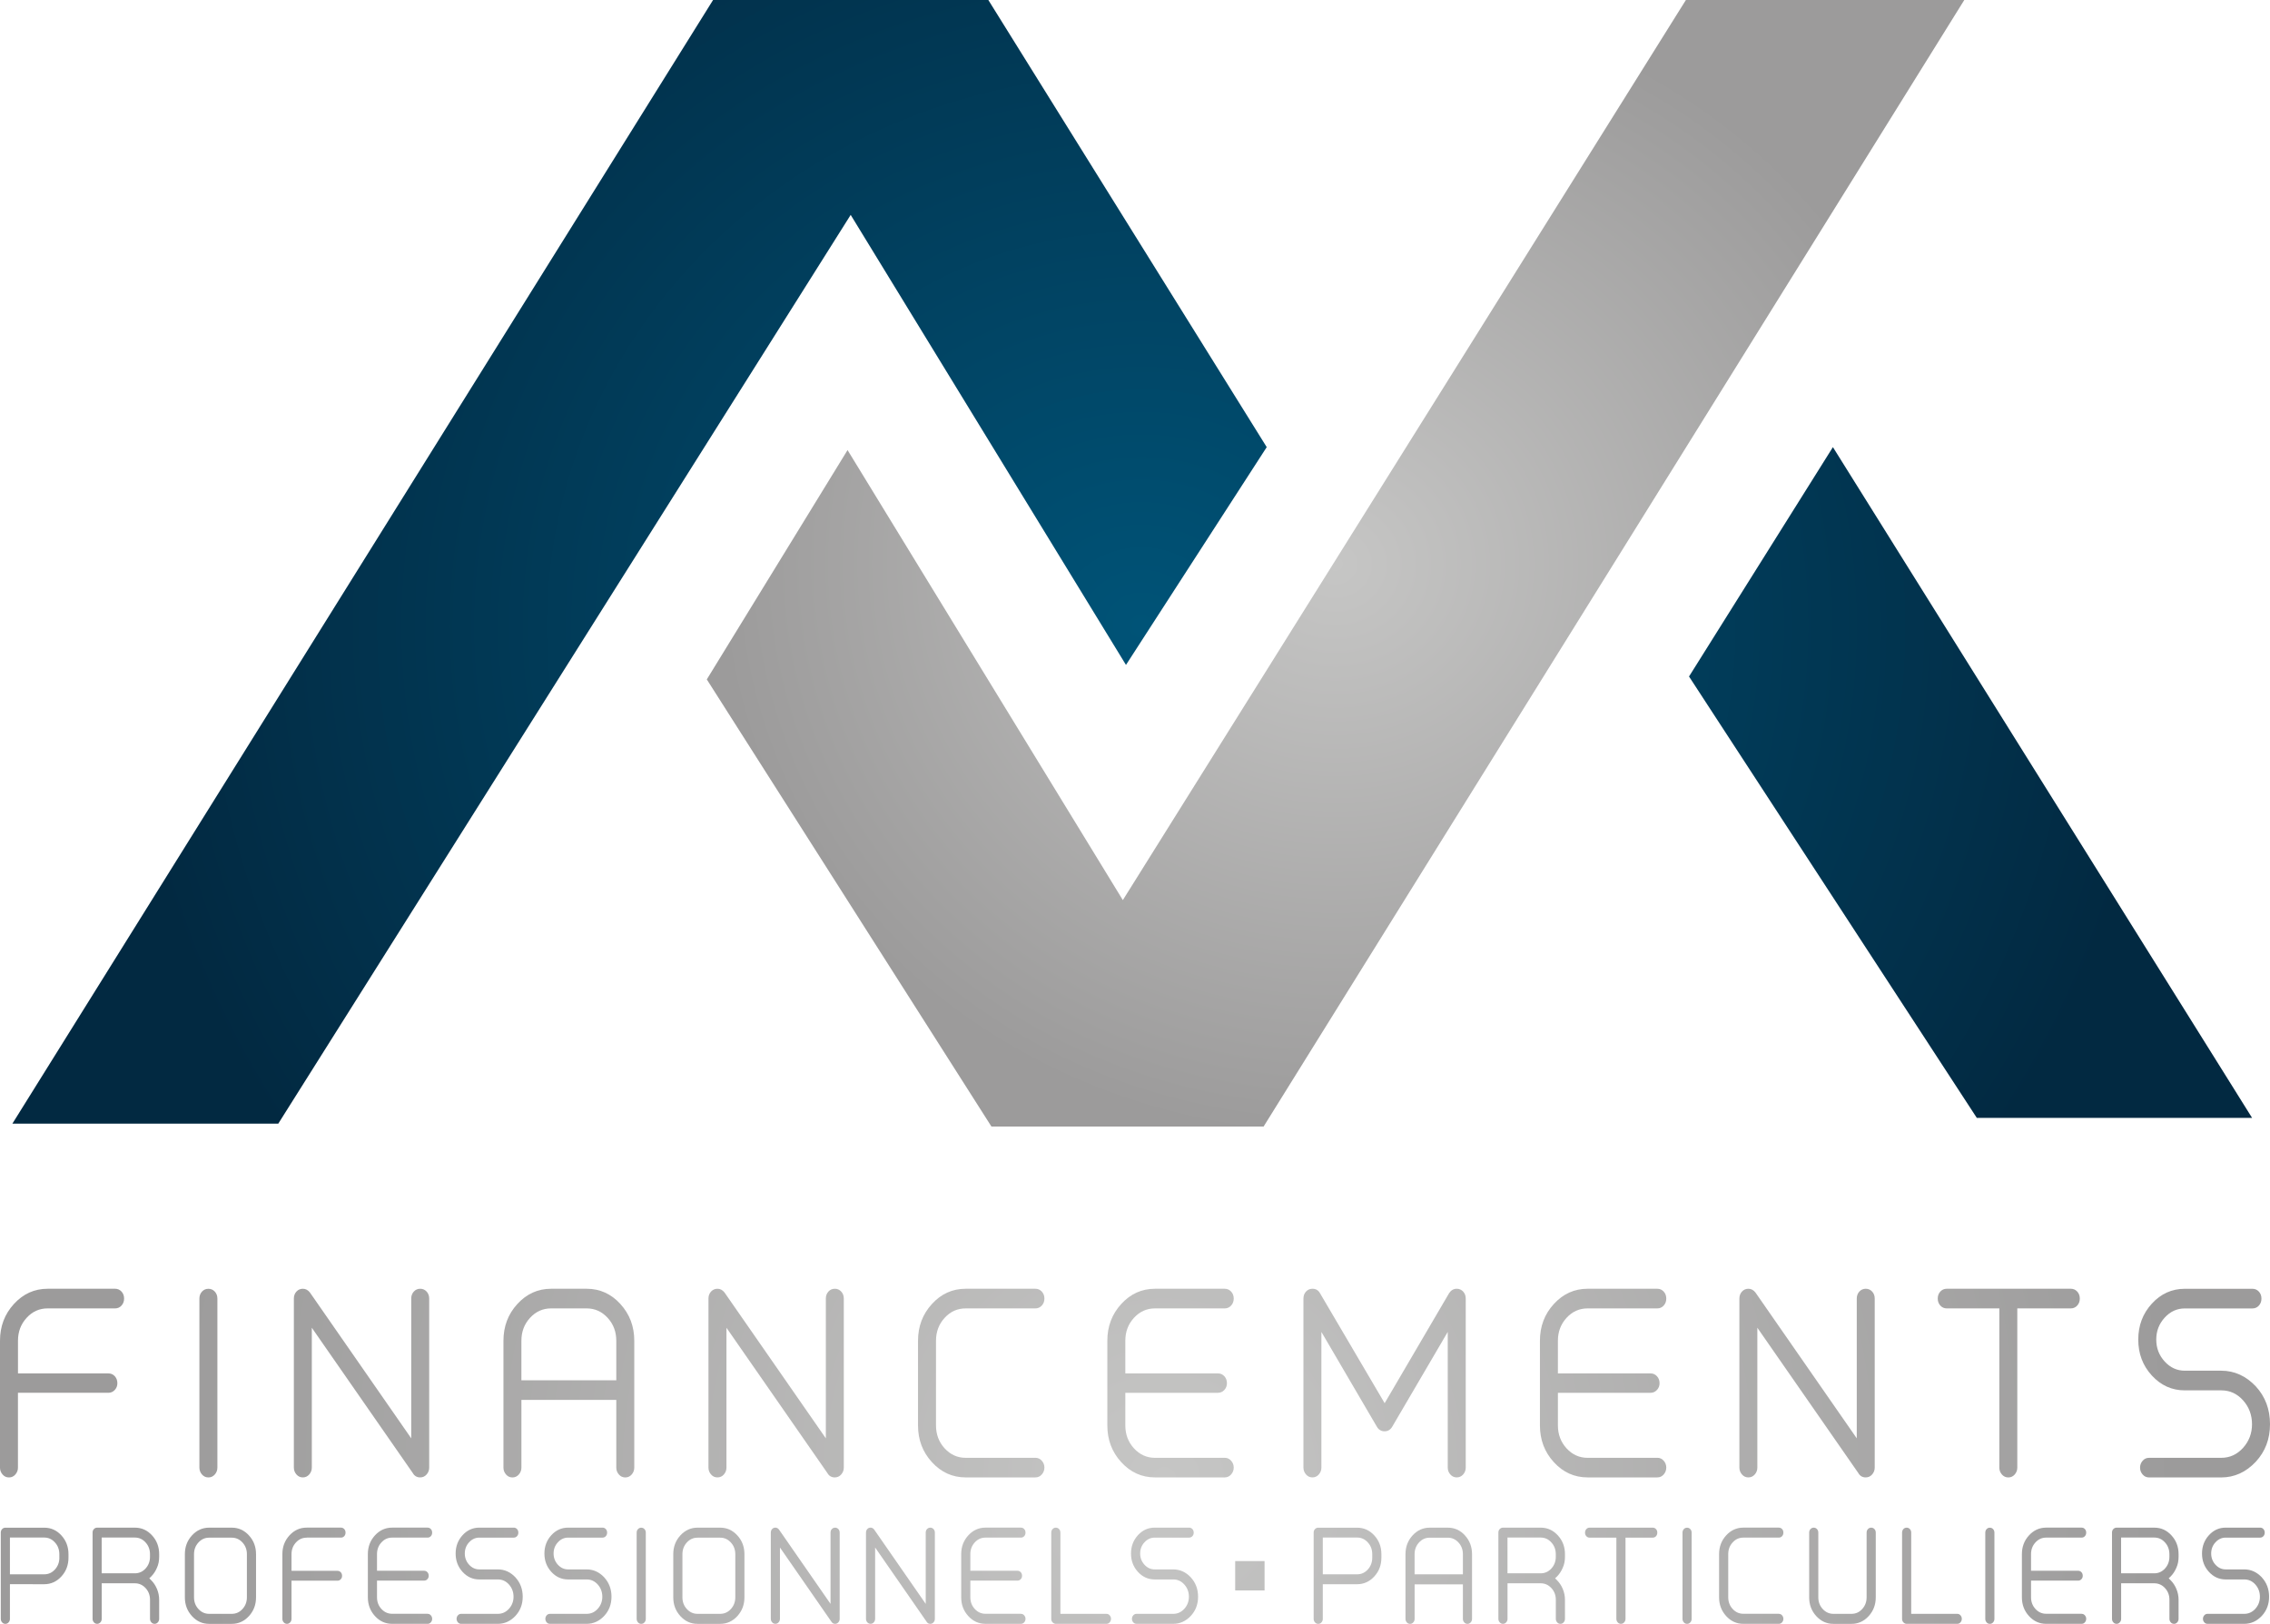 <?xml version="1.0" encoding="UTF-8"?><svg id="Calque_2" xmlns="http://www.w3.org/2000/svg" xmlns:xlink="http://www.w3.org/1999/xlink" viewBox="0 0 695.45 497.62"><defs><style>.cls-1{fill:url(#radial-gradient-39);}.cls-2{fill:url(#radial-gradient-7);}.cls-3{fill:url(#radial-gradient-34);}.cls-4{fill:url(#radial-gradient-10);}.cls-5{fill:url(#radial-gradient-31);}.cls-6{fill:url(#radial-gradient-28);}.cls-7{fill:url(#radial-gradient-16);}.cls-8{fill:url(#radial-gradient-20);}.cls-9{fill:url(#radial-gradient-21);}.cls-10{fill:url(#radial-gradient-8);}.cls-11{fill:url(#radial-gradient-5);}.cls-12{fill:url(#radial-gradient-4);}.cls-13{fill:url(#radial-gradient-40);}.cls-14{fill:url(#radial-gradient-32);}.cls-15{fill:url(#radial-gradient-25);}.cls-16{fill:url(#radial-gradient-26);}.cls-17{fill:url(#radial-gradient-22);}.cls-18{fill:url(#radial-gradient-6);}.cls-19{fill:url(#radial-gradient-19);}.cls-20{fill:url(#radial-gradient-12);}.cls-21{fill:url(#radial-gradient-41);}.cls-22{fill:url(#radial-gradient-35);}.cls-23{fill:url(#radial-gradient);}.cls-24{fill:url(#radial-gradient-27);}.cls-25{fill:url(#radial-gradient-13);}.cls-26{fill:url(#radial-gradient-30);}.cls-27{fill:url(#radial-gradient-24);}.cls-28{fill:url(#radial-gradient-15);}.cls-29{fill:url(#radial-gradient-2);}.cls-30{fill:url(#radial-gradient-38);}.cls-31{fill:url(#radial-gradient-3);}.cls-32{fill:url(#radial-gradient-42);}.cls-33{fill:url(#radial-gradient-17);}.cls-34{fill:url(#radial-gradient-33);}.cls-35{fill:url(#radial-gradient-14);}.cls-36{fill:url(#radial-gradient-37);}.cls-37{fill:url(#radial-gradient-29);}.cls-38{fill:url(#radial-gradient-23);}.cls-39{fill:url(#radial-gradient-36);}.cls-40{fill:url(#radial-gradient-11);}.cls-41{fill:url(#radial-gradient-18);}.cls-42{fill:url(#radial-gradient-9);}</style><radialGradient id="radial-gradient" cx="356.67" cy="453.23" fx="356.67" fy="453.23" r="309.98" gradientUnits="userSpaceOnUse"><stop offset="0" stop-color="#c6c6c5"/><stop offset="1" stop-color="#9c9b9b"/></radialGradient><radialGradient id="radial-gradient-2" cx="356.67" fx="356.67" r="309.98" xlink:href="#radial-gradient"/><radialGradient id="radial-gradient-3" cx="356.67" fx="356.67" r="309.98" xlink:href="#radial-gradient"/><radialGradient id="radial-gradient-4" cx="356.67" fx="356.67" r="309.98" xlink:href="#radial-gradient"/><radialGradient id="radial-gradient-5" cx="356.67" fx="356.67" r="309.98" xlink:href="#radial-gradient"/><radialGradient id="radial-gradient-6" cx="356.67" fx="356.67" r="309.98" xlink:href="#radial-gradient"/><radialGradient id="radial-gradient-7" cx="356.67" fx="356.67" r="309.98" xlink:href="#radial-gradient"/><radialGradient id="radial-gradient-8" cx="356.67" fx="356.67" r="309.98" xlink:href="#radial-gradient"/><radialGradient id="radial-gradient-9" cx="356.67" fx="356.67" r="309.98" xlink:href="#radial-gradient"/><radialGradient id="radial-gradient-10" cx="356.67" fx="356.67" r="309.98" xlink:href="#radial-gradient"/><radialGradient id="radial-gradient-11" cx="356.67" fx="356.67" r="309.98" xlink:href="#radial-gradient"/><radialGradient id="radial-gradient-12" cx="356.67" fx="356.67" r="309.98" xlink:href="#radial-gradient"/><radialGradient id="radial-gradient-13" cx="349.64" cy="198.5" fx="349.64" fy="198.5" r="312.13" gradientTransform="translate(0 7.28) scale(1 .93)" gradientUnits="userSpaceOnUse"><stop offset="0" stop-color="#005377"/><stop offset="1" stop-color="#022941"/></radialGradient><radialGradient id="radial-gradient-14" cx="349.64" cy="198.5" fx="349.64" fy="198.5" r="312.12" xlink:href="#radial-gradient-13"/><radialGradient id="radial-gradient-15" cx="409.17" cy="178.08" fx="409.17" fy="178.08" r="189.31" gradientTransform="translate(0 7.28) scale(1 .93)" xlink:href="#radial-gradient"/><radialGradient id="radial-gradient-16" cx="356.67" cy="453.23" fx="356.67" fy="453.23" r="309.98" xlink:href="#radial-gradient"/><radialGradient id="radial-gradient-17" cx="356.67" cy="453.23" fx="356.67" fy="453.23" r="309.98" xlink:href="#radial-gradient"/><radialGradient id="radial-gradient-18" cx="356.67" cy="453.23" fx="356.67" fy="453.23" r="309.98" xlink:href="#radial-gradient"/><radialGradient id="radial-gradient-19" cx="356.67" cy="453.23" fx="356.67" fy="453.23" r="309.98" xlink:href="#radial-gradient"/><radialGradient id="radial-gradient-20" cx="356.67" cy="453.23" fx="356.67" fy="453.23" r="309.98" xlink:href="#radial-gradient"/><radialGradient id="radial-gradient-21" cx="356.67" cy="453.23" fx="356.67" fy="453.23" r="309.98" xlink:href="#radial-gradient"/><radialGradient id="radial-gradient-22" cx="356.67" cy="453.23" fx="356.67" fy="453.23" r="309.98" xlink:href="#radial-gradient"/><radialGradient id="radial-gradient-23" cx="356.67" cy="453.23" fx="356.67" fy="453.23" r="309.98" xlink:href="#radial-gradient"/><radialGradient id="radial-gradient-24" cx="356.67" cy="453.23" fx="356.67" fy="453.23" r="309.98" xlink:href="#radial-gradient"/><radialGradient id="radial-gradient-25" cx="356.67" cy="453.23" fx="356.67" fy="453.23" r="309.98" xlink:href="#radial-gradient"/><radialGradient id="radial-gradient-26" cx="356.67" cy="453.23" fx="356.67" fy="453.23" r="309.98" xlink:href="#radial-gradient"/><radialGradient id="radial-gradient-27" cx="356.67" cy="453.23" fx="356.67" fy="453.23" r="309.98" xlink:href="#radial-gradient"/><radialGradient id="radial-gradient-28" cx="356.67" cy="453.23" fx="356.67" fy="453.23" r="309.98" xlink:href="#radial-gradient"/><radialGradient id="radial-gradient-29" cx="356.67" cy="453.23" fx="356.67" fy="453.23" r="309.98" xlink:href="#radial-gradient"/><radialGradient id="radial-gradient-30" cx="356.67" cy="453.23" fx="356.67" fy="453.23" r="309.98" xlink:href="#radial-gradient"/><radialGradient id="radial-gradient-31" cx="356.67" cy="453.23" fx="356.67" fy="453.23" r="309.98" xlink:href="#radial-gradient"/><radialGradient id="radial-gradient-32" cx="356.67" cy="453.23" fx="356.67" fy="453.23" r="309.98" xlink:href="#radial-gradient"/><radialGradient id="radial-gradient-33" cx="356.67" cy="453.23" fx="356.67" fy="453.23" r="309.98" xlink:href="#radial-gradient"/><radialGradient id="radial-gradient-34" cx="356.67" cy="453.23" fx="356.67" fy="453.23" r="309.97" xlink:href="#radial-gradient"/><radialGradient id="radial-gradient-35" cx="356.67" cy="453.23" fx="356.67" fy="453.23" r="309.98" xlink:href="#radial-gradient"/><radialGradient id="radial-gradient-36" cx="356.67" cy="453.23" fx="356.67" fy="453.23" r="309.98" xlink:href="#radial-gradient"/><radialGradient id="radial-gradient-37" cx="356.67" cy="453.23" fx="356.67" fy="453.23" r="309.98" xlink:href="#radial-gradient"/><radialGradient id="radial-gradient-38" cx="356.67" cy="453.23" fx="356.67" fy="453.23" r="309.98" xlink:href="#radial-gradient"/><radialGradient id="radial-gradient-39" cx="356.67" cy="453.23" fx="356.67" fy="453.23" r="309.98" xlink:href="#radial-gradient"/><radialGradient id="radial-gradient-40" cx="356.67" cy="453.23" fx="356.67" fy="453.23" r="309.98" xlink:href="#radial-gradient"/><radialGradient id="radial-gradient-41" cx="356.67" cy="453.23" fx="356.67" fy="453.23" r="309.98" xlink:href="#radial-gradient"/><radialGradient id="radial-gradient-42" cx="354.67" cy="453.23" fx="354.67" fy="453.23" r="309.98" xlink:href="#radial-gradient"/></defs><g id="Calque_1-2"><g><path class="cls-23" d="m14.59,400.95c-2.52,0-4.67.96-6.43,2.89-1.77,1.92-2.65,4.27-2.65,7.03v10h27.69c.79,0,1.44.29,1.97.86.52.58.79,1.29.79,2.15,0,.8-.27,1.49-.79,2.06-.54.58-1.19.87-1.97.87H5.5v22.93c0,.81-.26,1.5-.79,2.11-.53.6-1.18.9-1.96.9s-1.44-.3-1.96-.9c-.53-.61-.79-1.31-.79-2.11v-38.87c0-4.41,1.42-8.17,4.27-11.28,2.85-3.11,6.29-4.66,10.33-4.66h20.67c.78,0,1.43.29,1.96.86.53.58.79,1.29.79,2.14s-.26,1.57-.79,2.15c-.53.58-1.18.87-1.96.87H14.59Z"/><path class="cls-29" d="m65.81,451.85c-.53.6-1.18.9-1.96.9s-1.44-.3-1.97-.9c-.53-.61-.79-1.31-.79-2.11v-51.8c0-.85.26-1.56.79-2.14.53-.57,1.19-.86,1.97-.86s1.43.29,1.96.86c.53.58.79,1.29.79,2.14v51.8c0,.81-.26,1.5-.79,2.11Z"/><path class="cls-31" d="m126.78,395.79c.52-.57,1.18-.86,1.96-.86s1.43.29,1.96.86c.53.58.79,1.29.79,2.14v51.8c0,.81-.26,1.5-.79,2.11-.53.6-1.18.9-1.97.9-1.01,0-1.77-.45-2.27-1.34l-30.93-44.52v42.85c0,.81-.26,1.5-.79,2.11-.53.6-1.18.9-1.96.9s-1.43-.3-1.96-.9c-.53-.61-.79-1.31-.79-2.11v-51.8c0-.85.26-1.56.79-2.14.53-.57,1.18-.86,1.97-.86.83,0,1.54.38,2.14,1.12l31.06,44.72v-42.84c0-.85.26-1.56.79-2.14Z"/><path class="cls-12" d="m190.05,399.59c2.85,3.11,4.27,6.87,4.27,11.28v38.87c0,.81-.26,1.5-.79,2.11-.53.6-1.18.9-1.96.9s-1.44-.3-1.96-.9c-.54-.61-.8-1.31-.8-2.11v-20.75h-29.07v20.75c0,.81-.26,1.5-.79,2.11-.53.6-1.18.9-1.96.9s-1.43-.3-1.96-.9c-.53-.61-.79-1.31-.79-2.11v-38.87c0-4.41,1.42-8.17,4.27-11.28,2.85-3.11,6.3-4.66,10.33-4.66h10.89c4.04,0,7.48,1.55,10.33,4.66Zm-1.24,23.39v-12.11c0-2.76-.88-5.1-2.65-7.03-1.77-1.93-3.92-2.89-6.44-2.89h-10.89c-2.52,0-4.67.96-6.44,2.89-1.77,1.92-2.65,4.27-2.65,7.03v12.11h29.07Z"/><path class="cls-11" d="m253.79,395.79c.53-.57,1.18-.86,1.97-.86s1.43.29,1.96.86c.53.58.79,1.29.79,2.14v51.8c0,.81-.26,1.5-.79,2.11-.53.6-1.19.9-1.97.9-1.01,0-1.77-.45-2.27-1.34l-30.92-44.52v42.85c0,.81-.26,1.5-.79,2.11-.53.6-1.18.9-1.97.9s-1.44-.3-1.96-.9c-.54-.61-.79-1.31-.79-2.11v-51.8c0-.85.26-1.56.79-2.14.54-.57,1.19-.86,1.97-.86.83,0,1.54.38,2.14,1.12l31.06,44.72v-42.84c0-.85.26-1.56.79-2.14Z"/><path class="cls-18" d="m317.21,446.73c.78,0,1.43.29,1.96.9.54.6.8,1.3.8,2.1s-.26,1.5-.8,2.11c-.53.6-1.18.9-1.96.9h-21.36c-4.04,0-7.48-1.55-10.33-4.66-2.86-3.11-4.27-6.87-4.27-11.27v-25.94c0-4.41,1.42-8.17,4.27-11.28,2.84-3.11,6.28-4.66,10.33-4.66h21.36c.78,0,1.43.29,1.96.86.54.58.8,1.29.8,2.14s-.26,1.57-.8,2.15c-.53.58-1.18.87-1.96.87h-21.36c-2.53,0-4.67.96-6.44,2.89-1.77,1.92-2.65,4.27-2.65,7.03v25.94c0,2.75.88,5.1,2.65,7.03,1.77,1.92,3.91,2.9,6.44,2.9h21.36Z"/><path class="cls-2" d="m375.21,446.73c.78,0,1.43.29,1.96.9.54.6.8,1.3.8,2.1s-.26,1.5-.8,2.11c-.53.6-1.18.9-1.96.9h-21.36c-4.04,0-7.49-1.55-10.33-4.66-2.86-3.11-4.27-6.87-4.27-11.27v-25.94c0-4.41,1.42-8.17,4.27-11.28,2.84-3.11,6.28-4.66,10.33-4.66h21.36c.78,0,1.43.29,1.96.86.54.58.8,1.29.8,2.14s-.26,1.57-.8,2.15c-.53.58-1.18.87-1.96.87h-21.36c-2.53,0-4.67.96-6.44,2.89-1.77,1.92-2.65,4.27-2.65,7.03v10h28.38c.78,0,1.43.29,1.96.86.53.58.79,1.29.79,2.15,0,.8-.26,1.49-.79,2.06-.53.58-1.18.87-1.96.87h-28.38v10c0,2.75.88,5.1,2.65,7.03,1.77,1.92,3.91,2.9,6.44,2.9h21.36Z"/><path class="cls-10" d="m446.29,394.93c.78,0,1.44.29,1.97.86.53.58.79,1.29.79,2.14v51.8c0,.81-.26,1.5-.79,2.11-.53.6-1.19.9-1.97.9s-1.43-.3-1.96-.9c-.53-.61-.79-1.31-.79-2.11v-41.57l-17.03,29.08c-.55.92-1.33,1.37-2.33,1.37s-1.79-.45-2.33-1.36l-17.02-29.09v41.57c0,.81-.26,1.5-.79,2.11-.53.6-1.18.9-1.96.9s-1.43-.3-1.96-.9c-.53-.61-.79-1.31-.79-2.11v-51.8c0-.85.26-1.56.79-2.14.53-.57,1.2-.86,1.97-.86,1.02,0,1.78.44,2.29,1.33l19.83,33.74,19.75-33.72c.6-.9,1.38-1.35,2.33-1.35Z"/><path class="cls-42" d="m507.74,446.73c.78,0,1.43.29,1.96.9.53.6.79,1.3.79,2.1s-.26,1.5-.79,2.11c-.53.6-1.18.9-1.96.9h-21.36c-4.04,0-7.49-1.55-10.33-4.66-2.85-3.11-4.27-6.87-4.27-11.27v-25.94c0-4.41,1.42-8.17,4.27-11.28,2.85-3.11,6.3-4.66,10.33-4.66h21.36c.78,0,1.43.29,1.96.86.53.58.79,1.29.79,2.14s-.26,1.57-.79,2.15c-.53.58-1.18.87-1.96.87h-21.36c-2.52,0-4.67.96-6.44,2.89-1.76,1.92-2.65,4.27-2.65,7.03v10h28.38c.78,0,1.44.29,1.96.86.54.58.8,1.29.8,2.15,0,.8-.26,1.49-.8,2.06-.52.58-1.18.87-1.96.87h-28.38v10c0,2.75.89,5.1,2.65,7.03,1.77,1.92,3.92,2.9,6.44,2.9h21.36Z"/><path class="cls-4" d="m569.64,395.79c.53-.57,1.18-.86,1.96-.86s1.44.29,1.96.86c.54.58.79,1.29.79,2.14v51.8c0,.81-.26,1.5-.79,2.11-.53.6-1.18.9-1.97.9-1.01,0-1.77-.45-2.27-1.34l-30.93-44.52v42.85c0,.81-.26,1.5-.79,2.11-.53.6-1.18.9-1.96.9s-1.43-.3-1.96-.9c-.53-.61-.79-1.31-.79-2.11v-51.8c0-.85.26-1.56.79-2.14.53-.57,1.18-.86,1.97-.86.83,0,1.54.38,2.14,1.12l31.06,44.72v-42.84c0-.85.26-1.56.79-2.14Z"/><path class="cls-40" d="m634.42,394.93c.79,0,1.44.29,1.97.86.53.58.79,1.29.79,2.14s-.26,1.57-.79,2.15c-.53.58-1.18.87-1.97.87h-16.39v48.79c0,.81-.26,1.5-.79,2.11-.53.6-1.18.9-1.96.9s-1.44-.3-1.96-.9c-.54-.61-.79-1.31-.79-2.11v-48.79h-16.12c-.78,0-1.43-.29-1.96-.87-.53-.58-.79-1.29-.79-2.15s.26-1.56.79-2.14c.53-.57,1.18-.86,1.96-.86h38.02Z"/><path class="cls-20" d="m691.11,424.85c2.9,3.16,4.34,7.02,4.34,11.58s-1.45,8.35-4.34,11.5c-3.02,3.21-6.56,4.82-10.61,4.82h-22.11c-.78,0-1.43-.3-1.96-.9-.53-.61-.79-1.31-.79-2.11s.26-1.5.79-2.1c.53-.61,1.18-.9,1.96-.9h22.11c2.62,0,4.85-1.01,6.69-3.05,1.83-2.03,2.75-4.45,2.75-7.25s-.92-5.3-2.75-7.33c-1.83-2.03-4.04-3.04-6.62-3.04h-11.22c-3.95,0-7.32-1.52-10.1-4.55-2.78-3.03-4.16-6.7-4.16-11.01s1.38-7.98,4.16-11.02c2.78-3.03,6.14-4.55,10.1-4.55h20.73c.78,0,1.43.29,1.96.86.53.58.79,1.29.79,2.14s-.26,1.57-.79,2.15c-.53.58-1.18.87-1.96.87h-20.73c-2.39,0-4.44.93-6.16,2.81-1.72,1.88-2.59,4.12-2.59,6.73s.86,4.85,2.59,6.73c1.72,1.88,3.77,2.81,6.16,2.81h11.15c4.04,0,7.58,1.61,10.61,4.81Z"/></g><polygon class="cls-25" points="3.79 344.34 85.25 344.34 260.62 65.85 344.96 203.76 388.08 137.02 302.79 0 218.46 0 3.79 344.34"/><polygon class="cls-35" points="517.46 207.31 561.54 137.02 689.96 342.56 605.62 342.56 517.46 207.31"/><polygon class="cls-28" points="259.66 137.92 344 275.83 516.5 0 601.79 0 387.12 345.23 303.75 345.23 216.54 208.2 259.66 137.92"/><g><path class="cls-7" d="m18.81,470.52c1.45,1.58,2.17,3.5,2.17,5.75v1.07c0,2.25-.72,4.17-2.17,5.75-1.45,1.58-3.2,2.38-5.26,2.38H3.04v10.62c0,.41-.13.77-.4,1.07-.27.31-.6.46-1,.46s-.73-.15-1-.46c-.27-.31-.4-.66-.4-1.07v-26.45c0-.41.13-.76.4-1.05.27-.29.6-.44,1-.44h11.92c2.06,0,3.81.79,5.26,2.38Zm-.63,6.82v-1.07c0-1.4-.45-2.61-1.35-3.6-.9-1-1.99-1.5-3.28-1.5H3.04v11.27h10.52c1.29,0,2.38-.5,3.28-1.49.9-1,1.35-2.2,1.35-3.6Z"/><path class="cls-33" d="m48.09,480.41c-.42,1.02-1.01,1.92-1.75,2.68l-.6.57.6.61c.72.72,1.31,1.6,1.75,2.65.44,1.05.67,2.16.67,3.33v5.83c0,.41-.13.77-.4,1.07-.27.31-.6.46-1,.46s-.73-.15-1-.46c-.27-.31-.4-.66-.4-1.07v-5.83c0-1.41-.45-2.6-1.35-3.58-.9-.98-1.99-1.48-3.28-1.48h-10.17v10.89c0,.41-.13.77-.4,1.07-.27.31-.6.46-1,.46s-.73-.15-1-.46c-.27-.31-.4-.66-.4-1.07v-26.45c0-.41.13-.76.4-1.05.27-.29.6-.44,1-.44h11.57c2.06,0,3.81.79,5.26,2.38,1.45,1.58,2.17,3.5,2.17,5.75v.81c0,1.23-.22,2.34-.67,3.33Zm-2.14-3.33v-.81c0-1.4-.45-2.61-1.35-3.6-.9-1-1.99-1.5-3.28-1.5h-10.17v10.96h10.17c1.29,0,2.38-.49,3.28-1.48.9-.98,1.35-2.18,1.35-3.58Z"/><path class="cls-41" d="m76.27,470.52c1.45,1.58,2.17,3.5,2.17,5.75v13.22c0,2.25-.72,4.16-2.17,5.75-1.45,1.58-3.2,2.38-5.26,2.38h-6.94c-2.06,0-3.81-.79-5.26-2.38-1.45-1.59-2.17-3.5-2.17-5.75v-13.22c0-2.25.72-4.16,2.17-5.75,1.45-1.58,3.2-2.38,5.26-2.38h6.94c2.06,0,3.81.79,5.26,2.38Zm-.63,18.97v-13.22c0-1.4-.45-2.6-1.35-3.58-.9-.98-1.99-1.48-3.28-1.48h-6.94c-1.29,0-2.38.49-3.28,1.48-.9.98-1.35,2.18-1.35,3.58v13.22c0,1.41.45,2.6,1.35,3.58.9.98,1.99,1.48,3.28,1.48h6.94c1.28,0,2.38-.49,3.28-1.48.9-.98,1.35-2.18,1.35-3.58Z"/><path class="cls-19" d="m93.94,471.21c-1.29,0-2.38.49-3.28,1.48-.9.98-1.35,2.18-1.35,3.58v5.1h14.09c.4,0,.73.15,1,.44.27.29.4.66.4,1.09,0,.41-.13.76-.4,1.05-.27.29-.6.44-1,.44h-14.09v11.69c0,.41-.13.77-.4,1.07-.27.31-.6.46-1,.46s-.73-.15-1-.46c-.27-.31-.4-.66-.4-1.07v-19.82c0-2.25.72-4.16,2.17-5.75,1.45-1.58,3.2-2.38,5.26-2.38h10.52c.4,0,.73.15,1,.44.27.29.4.66.4,1.09s-.13.8-.4,1.09c-.27.29-.6.44-1,.44h-10.52Z"/><path class="cls-8" d="m131,494.55c.4,0,.73.15,1,.46.27.31.4.67.4,1.07s-.13.77-.4,1.07c-.27.31-.6.46-1,.46h-10.87c-2.06,0-3.81-.79-5.26-2.38-1.45-1.59-2.17-3.5-2.17-5.75v-13.22c0-2.25.72-4.16,2.17-5.75,1.45-1.58,3.2-2.38,5.26-2.38h10.87c.4,0,.73.15,1,.44.27.29.4.66.4,1.09s-.13.8-.4,1.09c-.27.29-.6.44-1,.44h-10.87c-1.29,0-2.38.49-3.28,1.48-.9.98-1.35,2.18-1.35,3.58v5.1h14.44c.4,0,.73.15,1,.44.27.29.4.66.4,1.09,0,.41-.13.76-.4,1.05-.27.29-.6.44-1,.44h-14.44v5.1c0,1.41.45,2.6,1.35,3.58.9.98,1.99,1.48,3.28,1.48h10.87Z"/><path class="cls-9" d="m157.93,483.4c1.47,1.61,2.21,3.58,2.21,5.9s-.74,4.25-2.21,5.86c-1.54,1.64-3.34,2.45-5.4,2.45h-11.25c-.4,0-.73-.15-1-.46-.27-.31-.4-.66-.4-1.07s.13-.77.4-1.07c.27-.31.6-.46,1-.46h11.25c1.33,0,2.47-.52,3.4-1.55.93-1.04,1.4-2.27,1.4-3.7s-.47-2.7-1.4-3.74c-.93-1.04-2.06-1.55-3.37-1.55h-5.71c-2.01,0-3.72-.77-5.14-2.32-1.41-1.55-2.12-3.42-2.12-5.62s.71-4.07,2.12-5.62c1.41-1.55,3.13-2.32,5.14-2.32h10.55c.4,0,.73.15,1,.44.27.29.4.66.4,1.09s-.13.8-.4,1.09c-.27.29-.6.44-1,.44h-10.55c-1.22,0-2.26.48-3.14,1.44-.88.96-1.31,2.1-1.31,3.43s.44,2.47,1.31,3.43c.88.96,1.92,1.44,3.14,1.44h5.68c2.06,0,3.86.82,5.4,2.45Z"/><path class="cls-17" d="m185.13,483.4c1.47,1.61,2.21,3.58,2.21,5.9s-.74,4.25-2.21,5.86c-1.54,1.64-3.34,2.45-5.4,2.45h-11.25c-.4,0-.73-.15-1-.46-.27-.31-.4-.66-.4-1.07s.13-.77.4-1.07c.27-.31.6-.46,1-.46h11.25c1.33,0,2.47-.52,3.4-1.55.93-1.04,1.4-2.27,1.4-3.7s-.47-2.7-1.4-3.74c-.94-1.04-2.06-1.55-3.37-1.55h-5.71c-2.01,0-3.72-.77-5.14-2.32-1.41-1.55-2.12-3.42-2.12-5.62s.71-4.07,2.12-5.62c1.41-1.55,3.13-2.32,5.14-2.32h10.55c.4,0,.73.15,1,.44.27.29.4.66.4,1.09s-.13.8-.4,1.09c-.27.29-.6.44-1,.44h-10.55c-1.22,0-2.26.48-3.14,1.44-.88.96-1.31,2.1-1.31,3.43s.44,2.47,1.31,3.43c.88.96,1.92,1.44,3.14,1.44h5.68c2.06,0,3.86.82,5.4,2.45Z"/><path class="cls-38" d="m197.45,497.16c-.27.31-.6.46-1,.46s-.73-.15-1-.46c-.27-.31-.4-.66-.4-1.07v-26.41c0-.43.13-.8.4-1.09.27-.29.6-.44,1-.44s.73.15,1,.44c.27.29.4.66.4,1.09v26.41c0,.41-.13.77-.4,1.07Z"/><path class="cls-27" d="m225.9,470.52c1.45,1.58,2.17,3.5,2.17,5.75v13.22c0,2.25-.72,4.16-2.17,5.75-1.45,1.58-3.2,2.38-5.26,2.38h-6.94c-2.06,0-3.81-.79-5.26-2.38-1.45-1.59-2.17-3.5-2.17-5.75v-13.22c0-2.25.72-4.16,2.17-5.75,1.45-1.58,3.2-2.38,5.26-2.38h6.94c2.06,0,3.81.79,5.26,2.38Zm-.63,18.97v-13.22c0-1.4-.45-2.6-1.35-3.58-.9-.98-1.99-1.48-3.28-1.48h-6.94c-1.29,0-2.38.49-3.28,1.48-.9.98-1.35,2.18-1.35,3.58v13.22c0,1.41.45,2.6,1.35,3.58.9.98,1.99,1.48,3.28,1.48h6.94c1.28,0,2.38-.49,3.28-1.48.9-.98,1.35-2.18,1.35-3.58Z"/><path class="cls-15" d="m254.85,468.58c.27-.29.6-.44,1-.44s.73.15,1,.44c.27.29.4.66.4,1.09v26.41c0,.41-.13.77-.4,1.07-.27.31-.6.46-1,.46-.52,0-.9-.23-1.16-.69l-15.74-22.7v21.85c0,.41-.13.77-.4,1.07-.27.31-.6.46-1,.46s-.73-.15-1-.46c-.27-.31-.4-.66-.4-1.07v-26.41c0-.43.13-.8.4-1.09.27-.29.6-.44,1-.44.42,0,.78.19,1.09.57l15.81,22.8v-21.84c0-.43.13-.8.4-1.09Z"/><path class="cls-16" d="m284.01,468.58c.27-.29.6-.44,1-.44s.73.15,1,.44c.27.29.4.66.4,1.09v26.41c0,.41-.13.77-.4,1.07-.27.31-.6.46-1,.46-.52,0-.9-.23-1.16-.69l-15.74-22.7v21.85c0,.41-.13.77-.4,1.07-.27.31-.6.46-1,.46s-.73-.15-1-.46c-.27-.31-.4-.66-.4-1.07v-26.41c0-.43.13-.8.4-1.09.27-.29.6-.44,1-.44.42,0,.78.19,1.09.57l15.81,22.8v-21.84c0-.43.13-.8.4-1.09Z"/><path class="cls-24" d="m312.78,494.55c.4,0,.73.15,1,.46.27.31.4.67.4,1.07s-.13.77-.4,1.07c-.27.31-.6.46-1,.46h-10.87c-2.06,0-3.81-.79-5.26-2.38-1.45-1.59-2.17-3.5-2.17-5.75v-13.22c0-2.25.72-4.16,2.17-5.75,1.45-1.58,3.2-2.38,5.26-2.38h10.87c.4,0,.73.15,1,.44.27.29.4.66.4,1.09s-.13.8-.4,1.09c-.27.29-.6.44-1,.44h-10.87c-1.29,0-2.38.49-3.28,1.48-.9.98-1.35,2.18-1.35,3.58v5.1h14.44c.4,0,.73.15,1,.44.27.29.4.66.4,1.09,0,.41-.13.76-.4,1.05-.27.29-.6.44-1,.44h-14.44v5.1c0,1.41.45,2.6,1.35,3.58.9.98,1.99,1.48,3.28,1.48h10.87Z"/><path class="cls-6" d="m338.97,494.55c.4,0,.73.15,1,.46.27.31.4.67.4,1.07s-.13.77-.4,1.07c-.27.31-.6.46-1,.46h-15.5c-.37,0-.7-.15-.98-.44-.28-.29-.42-.65-.42-1.05v-26.45c0-.43.13-.8.4-1.09.27-.29.6-.44,1-.44s.73.15,1,.44c.27.29.4.66.4,1.09v24.88h14.09Z"/><path class="cls-37" d="m364.84,483.4c1.47,1.61,2.21,3.58,2.21,5.9s-.74,4.25-2.21,5.86c-1.54,1.64-3.34,2.45-5.4,2.45h-11.25c-.4,0-.73-.15-1-.46-.27-.31-.4-.66-.4-1.07s.13-.77.4-1.07c.27-.31.6-.46,1-.46h11.25c1.33,0,2.47-.52,3.4-1.55.93-1.04,1.4-2.27,1.4-3.7s-.47-2.7-1.4-3.74c-.94-1.04-2.06-1.55-3.37-1.55h-5.71c-2.01,0-3.72-.77-5.14-2.32-1.41-1.55-2.12-3.42-2.12-5.62s.71-4.07,2.12-5.62c1.41-1.55,3.13-2.32,5.14-2.32h10.55c.4,0,.73.15,1,.44.27.29.4.66.4,1.09s-.13.8-.4,1.09c-.27.29-.6.44-1,.44h-10.55c-1.21,0-2.26.48-3.14,1.44-.88.96-1.31,2.1-1.31,3.43s.44,2.47,1.31,3.43c.88.96,1.92,1.44,3.14,1.44h5.68c2.06,0,3.86.82,5.4,2.45Z"/><path class="cls-26" d="m421.04,470.52c1.45,1.58,2.17,3.5,2.17,5.75v1.07c0,2.25-.72,4.17-2.17,5.75s-3.2,2.38-5.26,2.38h-10.52v10.62c0,.41-.13.77-.4,1.07-.27.31-.6.46-1,.46s-.73-.15-1-.46c-.27-.31-.4-.66-.4-1.07v-26.45c0-.41.13-.76.4-1.05.27-.29.6-.44,1-.44h11.92c2.06,0,3.81.79,5.26,2.38Zm-.63,6.82v-1.07c0-1.4-.45-2.61-1.35-3.6-.9-1-1.99-1.5-3.28-1.5h-10.52v11.27h10.52c1.29,0,2.38-.5,3.28-1.49.9-1,1.35-2.2,1.35-3.6Z"/><path class="cls-5" d="m448.81,470.52c1.45,1.58,2.17,3.5,2.17,5.75v19.82c0,.41-.13.77-.4,1.07-.27.31-.6.46-1,.46s-.73-.15-1-.46c-.27-.31-.4-.66-.4-1.07v-10.58h-14.79v10.58c0,.41-.13.77-.4,1.07-.27.31-.6.46-1,.46s-.73-.15-1-.46c-.27-.31-.4-.66-.4-1.07v-19.82c0-2.25.72-4.16,2.17-5.75,1.45-1.58,3.2-2.38,5.26-2.38h5.54c2.06,0,3.81.79,5.26,2.38Zm-.63,11.92v-6.17c0-1.4-.45-2.6-1.35-3.58-.9-.98-1.99-1.48-3.28-1.48h-5.54c-1.29,0-2.38.49-3.28,1.48-.9.98-1.35,2.18-1.35,3.58v6.17h14.79Z"/><path class="cls-14" d="m478.78,480.41c-.42,1.02-1.01,1.92-1.75,2.68l-.6.57.6.61c.72.72,1.31,1.6,1.75,2.65.44,1.05.67,2.16.67,3.33v5.83c0,.41-.13.77-.4,1.07-.27.31-.6.46-1,.46s-.73-.15-1-.46c-.27-.31-.4-.66-.4-1.07v-5.83c0-1.41-.45-2.6-1.35-3.58-.9-.98-1.99-1.48-3.28-1.48h-10.17v10.89c0,.41-.13.77-.4,1.07-.27.31-.6.46-1,.46s-.73-.15-1-.46c-.27-.31-.4-.66-.4-1.07v-26.45c0-.41.13-.76.4-1.05.27-.29.6-.44,1-.44h11.57c2.06,0,3.81.79,5.26,2.38,1.45,1.58,2.17,3.5,2.17,5.75v.81c0,1.23-.22,2.34-.67,3.33Zm-2.14-3.33v-.81c0-1.4-.45-2.61-1.35-3.6-.9-1-1.99-1.5-3.28-1.5h-10.17v10.96h10.17c1.29,0,2.38-.49,3.28-1.48.9-.98,1.35-2.18,1.35-3.58Z"/><path class="cls-34" d="m506.34,468.14c.4,0,.73.15,1,.44.27.29.4.66.4,1.09s-.13.8-.4,1.09c-.27.29-.6.44-1,.44h-8.34v24.88c0,.41-.13.77-.4,1.07-.27.31-.6.46-1,.46s-.73-.15-1-.46c-.27-.31-.4-.66-.4-1.07v-24.88h-8.2c-.4,0-.73-.15-1-.44-.27-.29-.4-.66-.4-1.09s.13-.8.4-1.09c.27-.29.6-.44,1-.44h19.35Z"/><path class="cls-3" d="m517.86,497.16c-.27.31-.6.46-1,.46s-.73-.15-1-.46c-.27-.31-.4-.66-.4-1.07v-26.41c0-.43.13-.8.4-1.09s.6-.44,1-.44.73.15,1,.44c.27.29.4.66.4,1.09v26.41c0,.41-.13.77-.4,1.07Z"/><path class="cls-22" d="m544.97,494.55c.4,0,.73.15,1,.46.27.31.4.67.4,1.07s-.13.77-.4,1.07c-.27.31-.6.46-1,.46h-10.87c-2.06,0-3.81-.79-5.26-2.38-1.45-1.59-2.17-3.5-2.17-5.75v-13.22c0-2.25.72-4.16,2.17-5.75,1.45-1.58,3.2-2.38,5.26-2.38h10.87c.4,0,.73.15,1,.44.27.29.4.66.4,1.09s-.13.8-.4,1.09c-.27.29-.6.44-1,.44h-10.87c-1.29,0-2.38.49-3.28,1.48-.9.98-1.35,2.18-1.35,3.58v13.22c0,1.41.45,2.6,1.35,3.58.9.98,1.99,1.48,3.28,1.48h10.87Z"/><path class="cls-39" d="m572.27,468.58c.27-.29.6-.44,1-.44s.73.15,1,.44c.27.29.4.66.4,1.09v19.82c0,2.25-.72,4.16-2.17,5.75-1.45,1.58-3.2,2.38-5.26,2.38h-5.54c-2.06,0-3.81-.79-5.26-2.38-1.45-1.59-2.17-3.5-2.17-5.75v-19.82c0-.43.13-.8.4-1.09.27-.29.6-.44,1-.44s.73.15,1,.44c.27.29.4.66.4,1.09v19.82c0,1.41.45,2.6,1.35,3.58.9.98,1.99,1.48,3.28,1.48h5.54c1.29,0,2.38-.49,3.28-1.48.9-.98,1.35-2.18,1.35-3.58v-19.82c0-.43.13-.8.4-1.09Z"/><path class="cls-36" d="m599.63,494.55c.4,0,.73.15,1,.46.27.31.4.67.4,1.07s-.13.77-.4,1.07c-.27.31-.6.46-1,.46h-15.5c-.37,0-.7-.15-.98-.44-.28-.29-.42-.65-.42-1.05v-26.45c0-.43.13-.8.4-1.09.27-.29.6-.44,1-.44s.73.15,1,.44c.27.29.4.66.4,1.09v24.88h14.09Z"/><path class="cls-30" d="m610.62,497.16c-.27.31-.6.46-1,.46s-.73-.15-1-.46c-.27-.31-.4-.66-.4-1.07v-26.41c0-.43.13-.8.4-1.09.27-.29.6-.44,1-.44s.73.15,1,.44c.27.29.4.66.4,1.09v26.41c0,.41-.13.77-.4,1.07Z"/><path class="cls-1" d="m637.74,494.55c.4,0,.73.15,1,.46.27.31.4.67.4,1.07s-.13.77-.4,1.07c-.27.31-.6.46-1,.46h-10.87c-2.06,0-3.81-.79-5.26-2.38-1.45-1.59-2.17-3.5-2.17-5.75v-13.22c0-2.25.72-4.16,2.17-5.75,1.45-1.58,3.2-2.38,5.26-2.38h10.87c.4,0,.73.15,1,.44.27.29.4.66.4,1.09s-.13.8-.4,1.09c-.27.29-.6.44-1,.44h-10.87c-1.29,0-2.38.49-3.28,1.48-.9.98-1.35,2.18-1.35,3.58v5.1h14.44c.4,0,.73.15,1,.44.27.29.4.66.4,1.09,0,.41-.13.76-.4,1.05-.27.29-.6.44-1,.44h-14.44v5.1c0,1.41.45,2.6,1.35,3.58.9.98,1.99,1.48,3.28,1.48h10.87Z"/><path class="cls-13" d="m666.77,480.41c-.42,1.02-1.01,1.92-1.75,2.68l-.6.57.6.61c.72.72,1.31,1.6,1.75,2.65.44,1.05.67,2.16.67,3.33v5.83c0,.41-.13.77-.4,1.07-.27.31-.6.46-1,.46s-.73-.15-1-.46c-.27-.31-.4-.66-.4-1.07v-5.83c0-1.41-.45-2.6-1.35-3.58-.9-.98-1.99-1.48-3.28-1.48h-10.17v10.89c0,.41-.13.77-.4,1.07-.27.31-.6.46-1,.46s-.73-.15-1-.46c-.27-.31-.4-.66-.4-1.07v-26.45c0-.41.13-.76.4-1.05s.6-.44,1-.44h11.57c2.06,0,3.81.79,5.26,2.38,1.45,1.58,2.17,3.5,2.17,5.75v.81c0,1.23-.22,2.34-.67,3.33Zm-2.14-3.33v-.81c0-1.4-.45-2.61-1.35-3.6-.9-1-1.99-1.5-3.28-1.5h-10.17v10.96h10.17c1.29,0,2.38-.49,3.28-1.48.9-.98,1.35-2.18,1.35-3.58Z"/><path class="cls-21" d="m692.96,483.4c1.47,1.61,2.21,3.58,2.21,5.9s-.74,4.25-2.21,5.86c-1.54,1.64-3.34,2.45-5.4,2.45h-11.25c-.4,0-.73-.15-1-.46-.27-.31-.4-.66-.4-1.07s.13-.77.4-1.07c.27-.31.6-.46,1-.46h11.25c1.33,0,2.47-.52,3.4-1.55.93-1.04,1.4-2.27,1.4-3.7s-.47-2.7-1.4-3.74c-.93-1.04-2.06-1.55-3.37-1.55h-5.71c-2.01,0-3.72-.77-5.14-2.32-1.42-1.55-2.12-3.42-2.12-5.62s.71-4.07,2.12-5.62c1.41-1.55,3.12-2.32,5.14-2.32h10.55c.4,0,.73.15,1,.44.27.29.4.66.4,1.09s-.13.8-.4,1.09c-.27.29-.6.44-1,.44h-10.55c-1.22,0-2.26.48-3.14,1.44-.88.96-1.31,2.1-1.31,3.43s.44,2.47,1.31,3.43c.88.96,1.92,1.44,3.14,1.44h5.68c2.06,0,3.86.82,5.4,2.45Z"/></g><rect class="cls-32" x="378.42" y="478.38" width="9" height="9"/></g></svg>